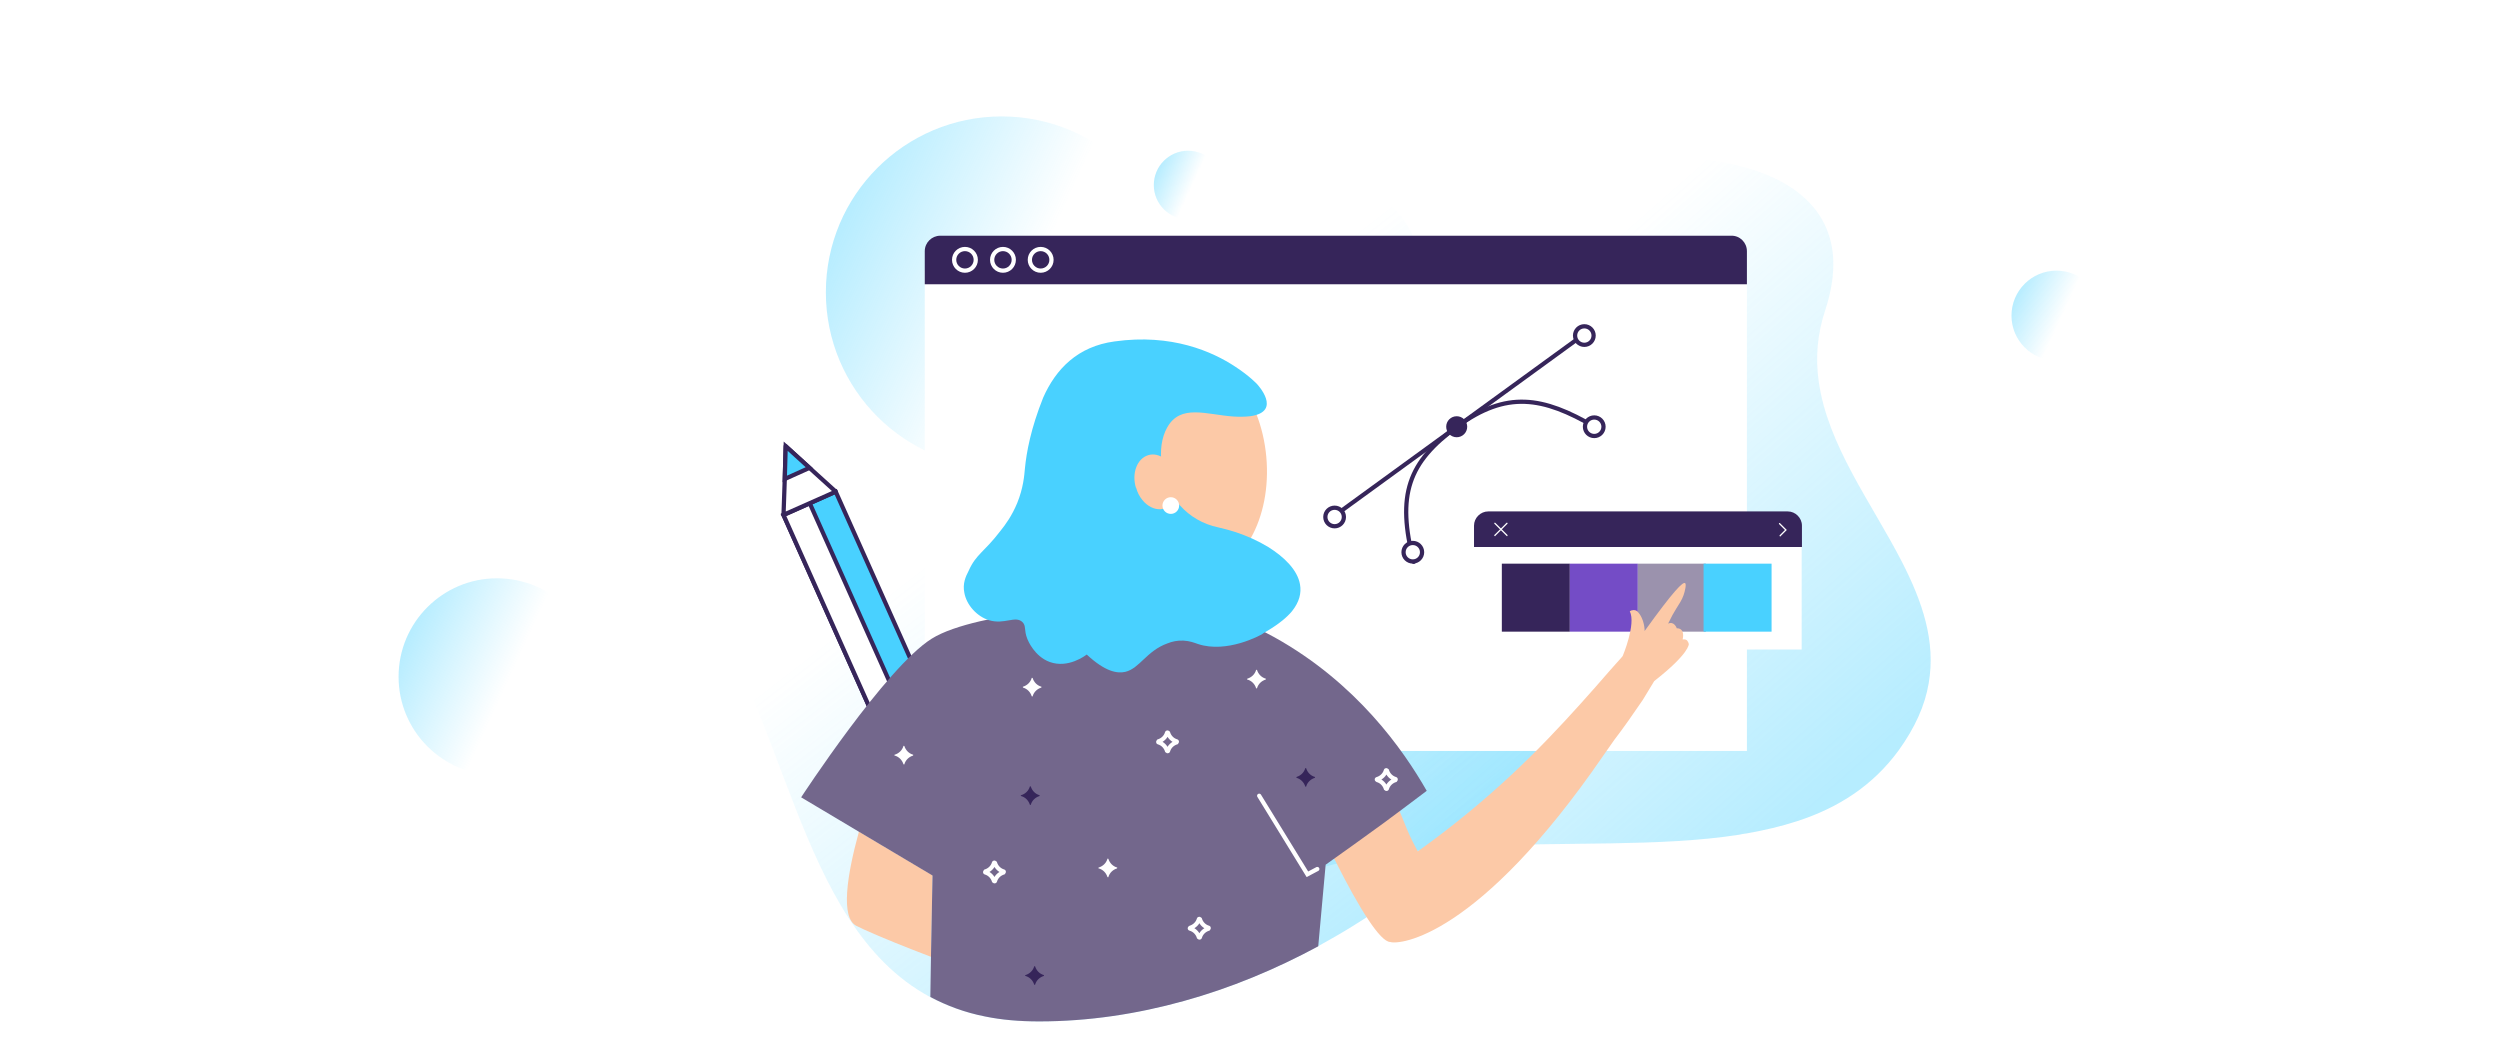 <svg width="589" height="250" viewBox="0 0 589 250" fill="none" xmlns="http://www.w3.org/2000/svg">
<rect width="589" height="250" fill="white"/>
<path opacity="0.4" d="M236.008 110.297C258.892 110.297 277.442 91.746 277.442 68.863C277.442 45.979 258.892 27.429 236.008 27.429C213.125 27.429 194.574 45.979 194.574 68.863C194.574 91.746 213.125 110.297 236.008 110.297Z" fill="url(#paint0_linear)"/>
<path opacity="0.4" d="M117.105 182.647C129.918 182.647 140.305 172.261 140.305 159.448C140.305 146.636 129.918 136.249 117.105 136.249C104.293 136.249 93.906 146.636 93.906 159.448C93.906 172.261 104.293 182.647 117.105 182.647Z" fill="url(#paint1_linear)"/>
<path opacity="0.4" d="M484.501 84.956C490.353 84.956 495.097 80.212 495.097 74.361C495.097 68.509 490.353 63.766 484.501 63.766C478.65 63.766 473.906 68.509 473.906 74.361C473.906 80.212 478.65 84.956 484.501 84.956Z" fill="url(#paint2_linear)"/>
<path opacity="0.4" d="M382.666 142.264C382.593 142.41 382.521 142.628 382.448 142.774C382.375 142.992 382.302 143.211 382.156 143.429C382.084 143.648 382.011 143.866 381.938 144.012C381.865 144.085 381.865 144.158 381.865 144.23C381.792 144.376 381.792 144.449 381.72 144.522C379.972 148.672 377.933 152.896 375.457 157.119C371.161 166.367 365.117 175.615 357.762 184.499C347.203 197.097 333.878 208.821 318.658 218.214C315.964 219.889 313.27 221.418 310.503 222.948C300.526 228.336 289.895 232.778 278.826 235.837C267.831 238.895 256.398 240.643 244.747 240.643C240.087 240.643 235.863 240.279 232.004 239.478C227.198 238.531 222.974 236.929 219.115 234.89C187.075 217.632 185.691 166.076 161.369 135.856C150.083 116.341 148.116 97.481 155.034 82.553C155.253 82.334 157 79.931 158.093 77.019C165.52 65.804 178.628 57.43 197.124 53.644C211.906 50.658 261.204 36.895 306.425 41.774C311.668 42.357 316.911 43.158 322.008 44.25C328.198 47.818 334.023 53.498 334.169 62.163C334.387 73.887 350.699 68.936 366.646 67.042C376.258 65.95 385.725 65.877 391.477 71.339C404.876 84.082 387.108 131.196 382.666 142.264Z" fill="url(#paint3_linear)"/>
<path d="M219.696 206.199L219.332 225.424C213.797 223.312 207.753 220.909 203.603 219.015C202.947 218.724 202.365 218.433 201.782 218.142C197.996 216.248 199.525 206.272 202.365 195.932L219.696 206.199Z" fill="#FCC9A7"/>
<path opacity="0.4" d="M454.39 161.052C453.517 166.149 451.259 171.319 447.327 176.78C441.21 185.155 433.054 190.325 423.442 193.456C419.656 194.694 415.578 195.641 411.427 196.369C410.845 196.442 410.335 196.514 409.752 196.66C391.038 199.573 368.828 198.262 346.327 199.427C331.836 200.228 317.272 202.049 303.437 206.709C300.815 207.583 298.194 208.602 295.645 209.695C241.177 233.215 239.575 188.14 232.73 181.077C225.885 174.086 214.015 182.606 214.015 182.606C214.015 182.606 171.125 175.178 183.941 152.313C196.757 129.448 185.106 118.671 175.057 103.525C164.935 88.378 187.436 55.464 219.913 59.032C252.318 62.6 266.226 30.342 266.226 30.342C266.226 30.342 295.063 -10.219 316.908 2.452C338.754 15.122 339.628 50.585 364.532 41.556C364.75 41.483 365.042 41.41 365.333 41.264C366.207 40.973 367.153 40.682 368.1 40.391C394.169 32.745 442.157 36.386 429.996 73.159C428.103 78.912 427.739 84.373 428.467 89.689C430.506 104.835 440.992 118.525 448.128 132.434C452.861 141.682 456.138 151.075 454.39 161.052Z" fill="url(#paint4_linear)"/>
<path d="M411.573 63.766H217.875V176.926H411.573V63.766Z" fill="white"/>
<path d="M411.573 59.178V66.969H217.875V59.178C217.875 57.139 219.55 55.537 221.516 55.537H407.86C409.899 55.464 411.573 57.139 411.573 59.178Z" fill="#36255A"/>
<path d="M227.342 63.766C228.749 63.766 229.89 62.624 229.89 61.217C229.89 59.809 228.749 58.668 227.342 58.668C225.934 58.668 224.793 59.809 224.793 61.217C224.793 62.624 225.934 63.766 227.342 63.766Z" stroke="white" stroke-miterlimit="10" stroke-linecap="round"/>
<path d="M236.299 63.766C237.706 63.766 238.847 62.624 238.847 61.217C238.847 59.809 237.706 58.668 236.299 58.668C234.891 58.668 233.75 59.809 233.75 61.217C233.75 62.624 234.891 63.766 236.299 63.766Z" stroke="white" stroke-miterlimit="10" stroke-linecap="round"/>
<path d="M245.181 63.766C246.589 63.766 247.73 62.624 247.73 61.217C247.73 59.809 246.589 58.668 245.181 58.668C243.774 58.668 242.633 59.809 242.633 61.217C242.633 62.624 243.774 63.766 245.181 63.766Z" stroke="white" stroke-miterlimit="10" stroke-linecap="round"/>
<path d="M347.285 128.632V153.026H424.473V128.632H347.285Z" fill="white"/>
<path d="M424.465 128.866H347.277V123.841C347.277 122.021 348.807 120.491 350.627 120.491H421.189C423.009 120.491 424.538 122.021 424.538 123.841V128.866H424.465Z" fill="#36255A"/>
<path d="M369.852 132.798H353.832V148.818H369.852V132.798Z" fill="#36255A"/>
<path d="M385.872 132.798H369.852V148.818H385.872V132.798Z" fill="#744CC6"/>
<path d="M401.895 132.798H385.875V148.818H401.895V132.798Z" fill="#9B92AD"/>
<path d="M417.383 132.798H401.363V148.818H417.383V132.798Z" fill="#49D1FF"/>
<path d="M355.071 126.317C354.999 126.317 354.999 126.317 354.926 126.244L352.086 123.404C352.013 123.331 352.013 123.259 352.086 123.186C352.159 123.113 352.231 123.113 352.304 123.186L355.144 126.026C355.217 126.098 355.217 126.171 355.144 126.244C355.144 126.317 355.144 126.317 355.071 126.317Z" fill="white"/>
<path d="M352.231 126.317C352.159 126.317 352.159 126.317 352.086 126.244C352.013 126.171 352.013 126.098 352.086 126.026L354.926 123.186C354.999 123.113 355.071 123.113 355.144 123.186C355.217 123.259 355.217 123.331 355.144 123.404L352.304 126.244C352.304 126.317 352.304 126.317 352.231 126.317Z" fill="white"/>
<path d="M419.444 126.39C419.371 126.39 419.371 126.39 419.298 126.317C419.225 126.244 419.225 126.171 419.298 126.098L420.536 124.86L419.152 123.477C419.079 123.404 419.079 123.331 419.152 123.258C419.225 123.186 419.298 123.186 419.371 123.258L420.973 124.86L419.516 126.317C419.516 126.39 419.516 126.39 419.444 126.39Z" fill="white"/>
<path d="M375.673 100.539C363.439 93.403 354.92 92.019 343.341 100.467C331.763 108.913 328.996 116.559 333.074 132.361" stroke="#36255A" stroke-miterlimit="10" stroke-linecap="round"/>
<path d="M375.603 102.724C376.809 102.724 377.787 101.746 377.787 100.539C377.787 99.333 376.809 98.355 375.603 98.355C374.396 98.355 373.418 99.333 373.418 100.539C373.418 101.746 374.396 102.724 375.603 102.724Z" fill="white" stroke="#36255A" stroke-miterlimit="10" stroke-linecap="round"/>
<path d="M332.856 132.288C334.063 132.288 335.041 131.31 335.041 130.104C335.041 128.897 334.063 127.919 332.856 127.919C331.65 127.919 330.672 128.897 330.672 130.104C330.672 131.31 331.65 132.288 332.856 132.288Z" fill="white" stroke="#36255A" stroke-miterlimit="10" stroke-linecap="round"/>
<path d="M343.198 103.015C344.566 103.015 345.674 101.907 345.674 100.539C345.674 99.172 344.566 98.064 343.198 98.064C341.831 98.064 340.723 99.172 340.723 100.539C340.723 101.907 341.831 103.015 343.198 103.015Z" fill="#36255A"/>
<path d="M312.906 122.603L373.492 78.548" stroke="#36255A" stroke-miterlimit="10" stroke-linecap="round"/>
<path d="M373.271 81.242C374.477 81.242 375.455 80.264 375.455 79.058C375.455 77.851 374.477 76.873 373.271 76.873C372.064 76.873 371.086 77.851 371.086 79.058C371.086 80.264 372.064 81.242 373.271 81.242Z" fill="white" stroke="#36255A" stroke-miterlimit="10" stroke-linecap="round"/>
<path d="M314.435 123.987C315.641 123.987 316.619 123.009 316.619 121.802C316.619 120.596 315.641 119.618 314.435 119.618C313.228 119.618 312.25 120.596 312.25 121.802C312.25 123.009 313.228 123.987 314.435 123.987Z" fill="white" stroke="#36255A" stroke-miterlimit="10" stroke-linecap="round"/>
<path d="M196.888 115.83L184.59 121.328L219.894 200.302L232.192 194.804L196.888 115.83Z" fill="#49D1FF" stroke="#36255A" stroke-miterlimit="10"/>
<path d="M190.78 118.579L184.598 121.343L219.902 200.317L226.084 197.553L190.78 118.579Z" fill="white" stroke="#36255A" stroke-miterlimit="10" stroke-linecap="round"/>
<path d="M196.904 115.831L184.598 121.292L184.889 112.845L185.107 105.126L190.714 110.224L196.904 115.831Z" fill="white" stroke="#36255A" stroke-miterlimit="10" stroke-linejoin="round"/>
<path d="M190.716 110.224L184.891 112.845L185.109 105.126L190.716 110.224Z" fill="#49D1FF" stroke="#36255A" stroke-miterlimit="10"/>
<path d="M282.603 135.599C292.616 134.69 299.663 122.166 298.342 107.628C297.022 93.089 287.834 82.04 277.821 82.949C267.809 83.859 260.762 96.382 262.082 110.921C263.403 125.46 272.59 136.509 282.603 135.599Z" fill="#FCC9A7"/>
<path d="M397.885 151.731C397.885 151.731 398.104 153.915 389.73 160.469L387.035 164.911C384.705 168.333 382.52 171.465 380.336 174.305L377.787 177.945C348.223 220.981 329.654 222.656 327.542 221.928C325.212 221.928 320.333 214.209 314.653 202.922C313.998 201.612 313.27 200.228 312.614 198.772C312.396 198.408 312.25 197.971 312.032 197.534C311.813 197.17 311.668 196.733 311.449 196.369C316.692 192.364 322.008 188.431 327.324 184.572C328.125 186.975 328.999 189.232 329.872 191.417C330.018 191.854 330.237 192.218 330.382 192.655C330.746 193.529 331.11 194.475 331.474 195.349C332.275 197.242 333.149 198.99 334.023 200.592C351.281 188.213 362.641 176.635 372.399 165.785C374.947 162.945 377.205 160.396 378.952 158.357C379.535 157.702 380.045 157.119 380.627 156.464C381.719 155.299 382.302 154.571 382.302 154.571C382.302 154.571 385.506 146.997 383.977 144.012C384.341 143.721 385.215 143.575 385.725 144.012C387.545 145.832 387.472 148.672 387.472 148.672C394.39 139.06 396.502 137.021 397.011 137.385C397.376 137.604 396.939 139.424 396.647 140.225C396.21 141.463 395.701 142.119 394.9 143.429C394.39 144.23 393.735 145.395 393.006 146.925C394.463 146.269 395.045 148.017 395.045 148.017C397.157 148.017 396.429 150.638 396.429 150.638C396.647 150.638 397.084 150.566 397.448 150.857C397.376 150.857 397.74 151.075 397.885 151.731Z" fill="#FCC9A7"/>
<path d="M336.136 186.32C332.786 188.868 329.436 191.344 326.014 193.893C321.426 197.243 316.839 200.519 312.324 203.724C311.741 210.132 311.159 216.54 310.576 222.948C300.6 228.336 289.968 232.778 278.9 235.837C267.904 238.895 256.472 240.643 244.821 240.643C240.16 240.643 235.937 240.279 232.077 239.478C227.271 238.531 223.048 236.929 219.188 234.89L219.334 225.496L219.698 206.272L202.44 196.005L188.75 187.849C188.75 187.849 208.702 157.265 219.48 150.493C230.257 143.721 263.608 142.337 263.608 142.337C272.055 153.114 284.725 143.357 284.725 143.357C289.531 144.959 294.774 147.143 300.236 150.129C319.606 160.906 330.601 176.635 336.136 186.32Z" fill="#73678C"/>
<path d="M227.198 139.643C227.708 142.556 230.184 145.25 233.024 146.124C236.665 147.216 239.213 144.959 240.888 146.561C241.835 147.507 241.18 148.381 242.053 150.566C242.199 150.93 243.728 154.643 247.296 155.954C251.665 157.556 255.743 154.425 256.035 154.207C260.404 158.284 263.244 158.721 265.137 158.284C268.487 157.483 270.161 153.333 275.04 151.585C276.133 151.148 277.371 150.857 278.827 150.93C280.356 151.003 281.376 151.439 282.249 151.731C289.022 153.988 296.959 149.692 297.469 149.328C297.541 149.328 297.541 149.255 297.541 149.255C298.051 148.964 298.488 148.672 298.998 148.381C299.216 148.235 299.362 148.163 299.58 148.017C300.163 147.653 300.673 147.289 301.182 146.925C301.474 146.706 301.838 146.415 302.129 146.196C302.566 145.832 303.003 145.468 303.367 145.104C303.731 144.74 304.095 144.376 304.386 144.012C306.134 141.827 306.644 139.716 306.28 137.677C305.697 134.327 302.639 131.269 298.779 128.866C296.376 127.409 293.755 126.244 291.133 125.37C289.75 124.933 288.439 124.569 287.128 124.278C283.269 123.477 280.283 121.584 278.099 119.181C277.662 118.744 277.298 118.307 277.006 117.797C275.186 115.321 274.094 112.408 273.73 109.569C273.22 106.292 273.657 103.088 274.968 100.757C278.099 95.078 284.216 97.699 290.624 98.136C291.934 98.209 293.245 98.209 294.556 98.063C302.275 96.971 296.158 90.49 296.158 90.49C296.158 90.49 294.41 88.597 291.061 86.412C285.672 82.844 276.06 78.548 262.588 80.441C253.923 81.606 248.753 86.922 245.767 93.694C242.854 100.976 241.835 106.583 241.471 110.37C241.325 111.972 241.107 114.957 239.65 118.525C238.412 121.511 236.883 123.623 235.645 125.152C231.859 130.103 229.965 130.54 228.218 134.473C227.49 135.856 226.761 137.531 227.198 139.643Z" fill="#49D1FF"/>
<path d="M277.151 112.117C277.297 112.481 277.369 112.918 277.442 113.282C277.515 113.646 277.515 113.938 277.515 114.302C277.515 114.447 277.515 114.593 277.515 114.739C277.442 116.85 276.568 118.671 275.112 119.472C274.894 119.617 274.602 119.763 274.311 119.836C274.165 119.909 274.02 119.909 273.874 119.909C273.728 119.909 273.583 119.982 273.437 119.982C271.908 120.054 270.306 119.253 269.141 117.797C268.485 116.996 267.976 116.049 267.684 114.957C267.684 114.957 267.684 114.884 267.612 114.884C266.592 111.462 267.903 108.039 270.524 107.238C273.073 106.437 276.059 108.622 277.151 112.117Z" fill="#FCC9A7"/>
<path d="M275.841 121.074C276.927 121.074 277.807 120.194 277.807 119.108C277.807 118.022 276.927 117.142 275.841 117.142C274.755 117.142 273.875 118.022 273.875 119.108C273.875 120.194 274.755 121.074 275.841 121.074Z" fill="white"/>
<path d="M296.664 187.485L308.024 205.981L310.354 204.743" stroke="white" stroke-miterlimit="10" stroke-linecap="round"/>
<path d="M293.898 159.887C294.845 159.595 295.646 158.867 295.937 157.848C295.937 157.775 296.083 157.775 296.156 157.848C296.447 158.794 297.175 159.595 298.195 159.887C298.267 159.887 298.267 160.032 298.195 160.105C297.248 160.396 296.447 161.124 296.156 162.144C296.156 162.217 296.01 162.217 295.937 162.144C295.646 161.197 294.918 160.396 293.898 160.105C293.753 160.105 293.753 159.959 293.898 159.887Z" fill="white"/>
<path d="M280.426 218.578C281.372 218.287 282.173 217.559 282.465 216.539C282.465 216.467 282.61 216.467 282.683 216.539C282.974 217.486 283.702 218.287 284.722 218.578C284.795 218.578 284.795 218.724 284.722 218.797C283.775 219.088 282.974 219.816 282.683 220.836C282.683 220.909 282.537 220.909 282.465 220.836C282.173 219.889 281.445 219.088 280.426 218.797C280.28 218.797 280.28 218.651 280.426 218.578Z" stroke="white" stroke-miterlimit="10" stroke-linecap="round"/>
<path d="M272.926 174.669C273.872 174.377 274.673 173.649 274.965 172.63C274.965 172.557 275.11 172.557 275.183 172.63C275.474 173.576 276.203 174.377 277.222 174.669C277.295 174.669 277.295 174.814 277.222 174.887C276.275 175.178 275.474 175.907 275.183 176.926C275.183 176.999 275.037 176.999 274.965 176.926C274.673 175.979 273.945 175.178 272.926 174.887C272.853 174.887 272.853 174.742 272.926 174.669Z" stroke="white" stroke-miterlimit="10" stroke-linecap="round"/>
<path d="M258.875 204.379C259.821 204.087 260.622 203.359 260.914 202.34C260.914 202.267 261.059 202.267 261.132 202.34C261.424 203.286 262.152 204.087 263.171 204.379C263.244 204.379 263.244 204.524 263.171 204.597C262.225 204.888 261.424 205.617 261.132 206.636C261.132 206.709 260.987 206.709 260.914 206.636C260.622 205.689 259.894 204.888 258.875 204.597C258.729 204.597 258.729 204.452 258.875 204.379Z" fill="white"/>
<path d="M324.484 183.553C325.431 183.261 326.232 182.533 326.523 181.514C326.523 181.441 326.669 181.441 326.742 181.514C327.033 182.46 327.761 183.261 328.781 183.553C328.853 183.553 328.853 183.698 328.781 183.771C327.834 184.062 327.033 184.79 326.742 185.81C326.742 185.883 326.596 185.883 326.523 185.81C326.232 184.863 325.504 184.062 324.484 183.771C324.339 183.698 324.339 183.553 324.484 183.553Z" stroke="white" stroke-miterlimit="10" stroke-linecap="round"/>
<path d="M305.476 183.043C306.423 182.752 307.224 182.024 307.515 181.004C307.515 180.931 307.661 180.931 307.734 181.004C308.025 181.951 308.753 182.752 309.773 183.043C309.846 183.043 309.846 183.189 309.773 183.261C308.826 183.553 308.025 184.281 307.734 185.3C307.734 185.373 307.588 185.373 307.515 185.3C307.224 184.354 306.496 183.553 305.476 183.261C305.404 183.261 305.404 183.116 305.476 183.043Z" fill="#36255A"/>
<path d="M210.812 177.8C211.759 177.509 212.56 176.78 212.851 175.761C212.851 175.688 212.997 175.688 213.07 175.761C213.361 176.708 214.089 177.509 215.109 177.8C215.181 177.8 215.181 177.945 215.109 178.018C214.162 178.31 213.361 179.038 213.07 180.057C213.07 180.13 212.924 180.13 212.851 180.057C212.56 179.111 211.832 178.31 210.812 178.018C210.667 178.018 210.667 177.8 210.812 177.8Z" fill="white"/>
<path d="M232.148 205.325C233.095 205.034 233.896 204.306 234.187 203.287C234.187 203.214 234.333 203.214 234.406 203.287C234.697 204.233 235.425 205.034 236.445 205.325C236.518 205.325 236.518 205.471 236.445 205.544C235.498 205.835 234.697 206.563 234.406 207.583C234.406 207.656 234.26 207.656 234.187 207.583C233.896 206.636 233.168 205.835 232.148 205.544C232.076 205.544 232.076 205.398 232.148 205.325Z" stroke="white" stroke-miterlimit="10" stroke-linecap="round"/>
<path d="M241.617 229.72C242.564 229.428 243.365 228.7 243.656 227.681C243.656 227.608 243.802 227.608 243.874 227.681C244.166 228.627 244.894 229.428 245.913 229.72C245.986 229.72 245.986 229.865 245.913 229.938C244.967 230.229 244.166 230.958 243.874 231.977C243.874 232.05 243.729 232.05 243.656 231.977C243.365 231.031 242.637 230.229 241.617 229.938C241.471 229.865 241.471 229.72 241.617 229.72Z" fill="#36255A"/>
<path d="M241.031 161.78C241.978 161.488 242.779 160.76 243.07 159.741C243.07 159.668 243.216 159.668 243.289 159.741C243.58 160.687 244.308 161.488 245.327 161.78C245.4 161.78 245.4 161.925 245.327 161.998C244.381 162.289 243.58 163.018 243.289 164.037C243.289 164.11 243.143 164.11 243.07 164.037C242.779 163.09 242.051 162.289 241.031 161.998C240.958 161.925 240.958 161.78 241.031 161.78Z" fill="white"/>
<path d="M240.598 187.339C241.544 187.048 242.345 186.32 242.636 185.3C242.636 185.227 242.782 185.227 242.855 185.3C243.146 186.247 243.874 187.048 244.894 187.339C244.967 187.339 244.967 187.485 244.894 187.558C243.947 187.849 243.146 188.577 242.855 189.597C242.855 189.669 242.709 189.669 242.636 189.597C242.345 188.65 241.617 187.849 240.598 187.558C240.452 187.558 240.452 187.412 240.598 187.339Z" fill="#36255A"/>
<path opacity="0.4" d="M279.919 51.678C284.383 51.678 288.002 48.059 288.002 43.595C288.002 39.131 284.383 35.512 279.919 35.512C275.455 35.512 271.836 39.131 271.836 43.595C271.836 48.059 275.455 51.678 279.919 51.678Z" fill="url(#paint5_linear)"/>
<defs>
<linearGradient id="paint0_linear" x1="198.285" y1="51.544" x2="273.656" y2="86.153" gradientUnits="userSpaceOnUse">
<stop stop-color="#49D1FF"/>
<stop offset="0.562" stop-color="#49D1FF" stop-opacity="0"/>
</linearGradient>
<linearGradient id="paint1_linear" x1="95.984" y1="149.751" x2="138.185" y2="169.129" gradientUnits="userSpaceOnUse">
<stop stop-color="#49D1FF"/>
<stop offset="0.562" stop-color="#49D1FF" stop-opacity="0"/>
</linearGradient>
<linearGradient id="paint2_linear" x1="474.855" y1="69.932" x2="494.128" y2="78.782" gradientUnits="userSpaceOnUse">
<stop stop-color="#49D1FF"/>
<stop offset="0.562" stop-color="#49D1FF" stop-opacity="0"/>
</linearGradient>
<linearGradient id="paint3_linear" x1="345.731" y1="208.495" x2="195.591" y2="14.367" gradientUnits="userSpaceOnUse">
<stop stop-color="#49D1FF"/>
<stop offset="0.562" stop-color="#49D1FF" stop-opacity="0"/>
</linearGradient>
<linearGradient id="paint4_linear" x1="398.959" y1="214.718" x2="244.494" y2="38.869" gradientUnits="userSpaceOnUse">
<stop stop-color="#49D1FF"/>
<stop offset="0.562" stop-color="#49D1FF" stop-opacity="0"/>
</linearGradient>
<linearGradient id="paint5_linear" x1="272.573" y1="40.213" x2="287.235" y2="46.946" gradientUnits="userSpaceOnUse">
<stop stop-color="#49D1FF"/>
<stop offset="0.562" stop-color="#49D1FF" stop-opacity="0"/>
</linearGradient>
</defs>
</svg>
